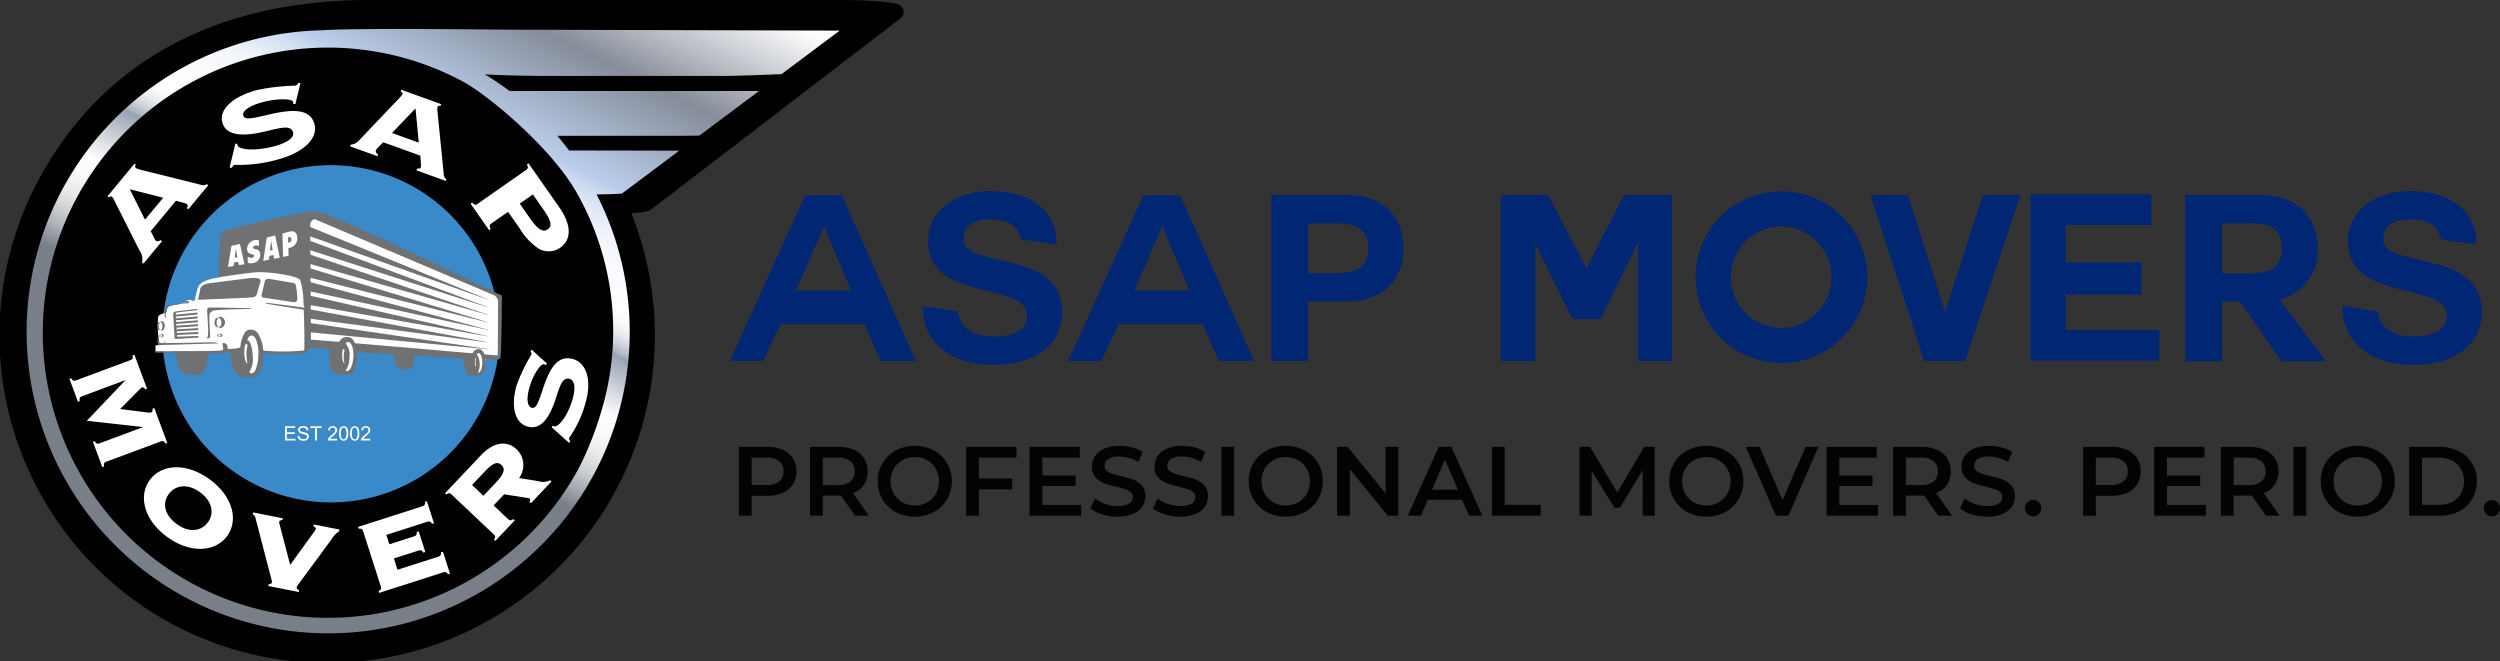 <svg xmlns="http://www.w3.org/2000/svg" width="279.785" height="74" viewBox="0 0 279.785 74">
    <rect x="0" y="0" width="279.785" height="74" fill="#333333" stroke="none"/>
    <defs>
        <linearGradient id="v97m18ek2a" x1="1.799" y1="-.238" x2=".96" y2="1.021" gradientUnits="objectBoundingBox">
            <stop offset="0" stop-color="#fff"/>
            <stop offset=".01" stop-color="#fbfbfc"/>
            <stop offset=".03" stop-color="#f0f1f4"/>
            <stop offset=".04" stop-color="#dde1e6"/>
            <stop offset=".05" stop-color="#c4c9d2"/>
            <stop offset=".06" stop-color="#a3abba"/>
            <stop offset=".07" stop-color="#97a1b1"/>
            <stop offset=".15" stop-color="#bacdea"/>
            <stop offset=".2" stop-color="#fff"/>
            <stop offset=".25" stop-color="#97a1b1"/>
            <stop offset=".31" stop-color="#bacdea"/>
            <stop offset=".35" stop-color="#d6e1f2"/>
            <stop offset=".38" stop-color="#ecf1f9"/>
            <stop offset=".41" stop-color="#fafbfd"/>
            <stop offset=".44" stop-color="#fff"/>
            <stop offset=".56" stop-color="#868d9a"/>
            <stop offset=".67" stop-color="#bacdea"/>
            <stop offset=".68" stop-color="#cbd9ef"/>
            <stop offset=".7" stop-color="#e2eaf6"/>
            <stop offset=".72" stop-color="#f2f5fb"/>
            <stop offset=".75" stop-color="#fbfcfe"/>
            <stop offset=".78" stop-color="#fff"/>
            <stop offset=".79" stop-color="#f9f9fa"/>
            <stop offset=".8" stop-color="#e8eaee"/>
            <stop offset=".81" stop-color="#ccd1d9"/>
            <stop offset=".82" stop-color="#a6afbc"/>
            <stop offset=".82" stop-color="#97a1b1"/>
            <stop offset=".88" stop-color="#fff"/>
            <stop offset=".9" stop-color="#f9f9f9"/>
            <stop offset=".92" stop-color="#e8e9eb"/>
            <stop offset=".94" stop-color="#cccfd2"/>
            <stop offset=".96" stop-color="#a6aab1"/>
            <stop offset=".98" stop-color="#797f89"/>
        </linearGradient>
    </defs>
    <g data-name="Group 12841">
        <g data-name="Artboard 2">
            <g data-name="Group 12197">
                <path data-name="Path 49138" d="M101.127 1.289a.9.9 0 0 0-.429-.722c-.82-.5-5.983-.564-6.034-.564H41.836c-21.985-.145-32.5 10.8-37.451 20.013a36.675 36.675 0 1 0 66.273 3.864c.8-.183 1.567-.009 2.3-.5.08-.053 27.817-21.323 27.817-21.323a.9.9 0 0 0 .352-.714v-.048z"/>
                <path data-name="Path 49139" d="M264.353 462.878a33.749 33.749 0 1 1-30.853-18.361c2.384-.161 8.5-.2 20.854-.072l37.206.106-6.507 4.869c-2.1.093-4.089.162-5.881.2h-21.191c-2.624-.024-4.612-.085-6.125-.175q1.437.874 2.756 1.864h27.92l-6.67 4.991c-.525.009-1.055.017-1.6.02h-14.309q.689.8 1.32 1.643l12.335.022-6.426 4.808c-.922.056-1.865.088-2.829.088zm-2.174-.094c-2.8-5.045-9.926-10.992-12.79-12.531a31.909 31.909 0 1 0 13 43.213 37.283 37.283 0 0 0 2.611-6.725 31.231 31.231 0 0 0-2.824-23.956z" transform="translate(-197.585 -441.125)" style="fill:url(#v97m18ek2a)"/>
            </g>
            <g data-name="Group 12205">
                <path data-name="Path 49140" d="M521.76 750.478a18.873 18.873 0 1 0-22.749 13.959 18.87 18.87 0 0 0 22.749-13.959z" transform="translate(-466.374 -708.727)" style="fill:#3a89c9"/>
                <g data-name="Group 12198">
                    <path data-name="Path 49141" d="M379.776 729.093c.116-.211.114-.352.01-.439a1.028 1.028 0 0 0-.336-.136l-.9-.254-2.819 3.409.419.84a.532.532 0 0 0 .151.219c.15.125.313.094.521-.062l.162.134-2.067 2.5-.164-.135a1.639 1.639 0 0 0-.292-1.348l-2.79-5.553a1.653 1.653 0 0 0-.256-.422c-.129-.105-.22-.089-.359.055l-.163-.134 3.014-3.647.162.134c-.114.164-.114.26.013.364a1.927 1.927 0 0 0 .464.171l6.813 1.7a.64.64 0 0 0 .637-.083l.162.133-2.218 2.682-.162-.133zm-2.655-1.161-3.731-.945 1.7 3.4z" transform="translate(-358.86 -705.803)" style="fill:#fff"/>
                    <path data-name="Path 49142" d="M616.244 558.546c-.111-.405-1.827-.42-3.54.051-1.451.4-2.169 1-2.046 1.45.164.595 1.169.289 3.152-.162 2.868-.645 4.4-.394 4.825 1.145.406 1.481-1.064 3.117-4.018 3.926a15.824 15.824 0 0 1-4.943.622c-.122.032-.185.143-.286.328l-.251-.026.641-2.671.251.023a.216.216 0 0 0-.017.145c.142.524 2.014.7 4.2.1 1.469-.4 2.169-1 2.022-1.536-.232-.843-1.346-.523-3.075-.112-2.855.69-4.464.383-4.841-1s1.043-2.848 3.841-3.613a23.24 23.24 0 0 1 4.281-.5.425.425 0 0 0 .366-.3l.251.026-.561 2.34-.252-.024c-.006-.093.013-.161 0-.205z" transform="translate(-583.437 -547.13)" style="fill:#fff"/>
                    <path data-name="Path 49143" d="M882.35 579.393c.237.037.371-.01.417-.138a.988.988 0 0 0 .015-.363l-.067-.937-4.161-1.5-.649.677a.531.531 0 0 0-.156.217c-.066.183.017.326.235.469l-.069.2-3.054-1.1.072-.2c.572-.033.823-.359 1.17-.731l4.285-4.5a1.769 1.769 0 0 0 .311-.383c.057-.157.009-.238-.173-.318l.071-.2 4.451 1.607-.072.2c-.191-.052-.28-.021-.336.135a1.882 1.882 0 0 0-.005.495l.7 6.989a.641.641 0 0 0 .295.572l-.072.2-3.273-1.181.072-.2zm.194-2.89-.37-3.832-2.629 2.749 3 1.083z" transform="translate(-835.675 -560.537)" style="fill:#fff"/>
                    <path data-name="Path 49144" d="M1125.3 727.8c.279.269.382.285.617.121l5.416-3.787c.233-.164.253-.266.1-.621l.172-.122 3.461 4.947c1.4 2.005 1.339 3.621.094 4.493a2.27 2.27 0 0 1-2.361.146 6.967 6.967 0 0 1-2.2-2.332l-1.278-1.827-1.862 1.3c-.235.164-.244.283-.089.637l-.172.12-2.069-2.956.173-.121zm5.325.1 1.175 1.679c.811 1.16 1.4 1.584 1.946 1.206.592-.414.331-1.074-.52-2.292l-1.131-1.621z" transform="translate(-1072.459 -705.113)" style="fill:#fff"/>
                </g>
                <g data-name="Group 12199">
                    <path data-name="Path 49145" d="m293.017 1126.07-.193.074-.954-2.558.2-.072c.184.286.28.335.544.236l6.072-2.261c.262-.1.3-.2.256-.536l.195-.072 1.418 3.808-.194.071c-.133-.188-.254-.26-.365-.218a1.076 1.076 0 0 0-.266.217l-2.187 2.2 3.156.4a.89.89 0 0 0 .338-.026c.11-.04.156-.176.133-.405l.2-.071 1.45 3.9-.193.074c-.186-.288-.283-.336-.545-.239L296 1132.85c-.264.1-.3.2-.258.537l-.193.072-1.051-2.826.193-.072c.185.288.282.334.546.238l4.881-1.819-6.308-.7 4.347-4.565-4.882 1.818c-.262.1-.3.2-.256.536z" transform="translate(-284.098 -1081.185)" style="fill:#fff"/>
                    <path data-name="Path 49146" d="M447.2 1356.021c1.346-1.777 4.127-1.924 6.714-.01s3.229 4.6 1.882 6.372-4.162 1.913-6.723.018-3.219-4.601-1.873-6.38zm2.976 4.956c1.321.978 2.7.878 3.484-.158s.487-2.392-.834-3.37-2.713-.889-3.507.158-.493 2.372.855 3.369z" transform="translate(-430.413 -1302.34)" style="fill:#fff"/>
                    <path data-name="Path 49147" d="M679.553 1450.577a.944.944 0 0 0 .175-.311c.024-.117-.072-.21-.262-.306l.04-.2 2.878.569-.039.2a2.538 2.538 0 0 0-.858.9l-3.721 5.055a1.046 1.046 0 0 0-.172.3c-.023.116.065.238.272.34l-.04.2-3.408-.676.039-.2c.215-.018.341-.083.364-.2a.885.885 0 0 0-.059-.359l-1.762-6.776a.662.662 0 0 0-.321-.5l.04-.2 3.315.656-.039.2c-.215.019-.338.07-.36.186a1.032 1.032 0 0 0 .059.356l1.167 4.474 2.692-3.709z" transform="translate(-644.389 -1391.066)" style="fill:#fff"/>
                    <path data-name="Path 49148" d="m900.558 1431.03.212-.068.787 2.46-.211.068c-.17-.272-.263-.3-.551-.213l-7.163 2.295-.061-.2c.295-.171.332-.261.247-.529l-1.978-6.169c-.085-.267-.168-.318-.508-.286l-.063-.2 7.178-2.3c.287-.092.341-.188.322-.505l.211-.069.787 2.46-.212.067c-.169-.269-.267-.316-.554-.224l-4.564 1.46.337 1.055 2.736-.876c.286-.093.345-.171.326-.493l.226-.07.739 2.3-.227.072c-.169-.271-.268-.317-.555-.224l-2.735.876.4 1.265 4.549-1.457c.287-.093.34-.185.321-.506z" transform="translate(-851.201 -1369.22)" style="fill:#fff"/>
                    <path data-name="Path 49149" d="M1077.43 1316.2c.176-.293.166-.389-.038-.582l-4.708-4.45c-.2-.192-.3-.2-.583-.005l-.15-.142 3.978-4.21c1.472-1.556 2.954-1.728 4.036-.7a2.447 2.447 0 0 1 .277 3.209l2.171.35a1.624 1.624 0 0 0 1.3-.107l.15.143-2.3 2.432-.151-.142c.088-.155.09-.286 0-.369s-.269-.079-.463-.11l-2.385-.376-1.178 1.245 1.62 1.53c.2.194.311.186.594 0l.149.141-2.169 2.3-.15-.143zm-1.181-4.893 1.406-1.488c.85-.9 1.093-1.5.621-1.946-.515-.487-1.047-.161-1.941.786l-1.363 1.44 1.276 1.208z" transform="translate(-1022.145 -1255.822)" style="fill:#fff"/>
                    <path data-name="Path 49150" d="M1218.361 1112.32c-.4-.114-1.234 1.149-1.661 2.643-.362 1.267-.2 2.089.242 2.215.581.165.807-.727 1.38-2.412.833-2.436 1.784-3.45 3.288-3.021 1.447.412 2.122 2.29 1.386 4.868a12.443 12.443 0 0 1-1.852 3.961c-.03.107.034.205.14.367l-.142.175-1.952-1.762.142-.175a.23.23 0 0 0 .115.084c.51.145 1.557-1.157 2.1-3.064.367-1.282.2-2.089-.327-2.24-.823-.233-1.088.746-1.572 2.225-.791 2.446-1.824 3.489-3.174 3.1-1.332-.379-1.9-2.145-1.206-4.584a18.278 18.278 0 0 1 1.636-3.412.361.361 0 0 0-.082-.419l.142-.174 1.709 1.545-.143.174c-.078-.035-.13-.083-.169-.094z" transform="translate(-1157.46 -1071.553)" style="fill:#fff"/>
                </g>
                <path data-name="Line 89" transform="translate(18.54 35.252)" style="fill:#fff" d="m0 0 .076 2.904"/>
                <g data-name="Group 12200">
                    <path data-name="Path 49151" d="M841.255 1111.22c-.253 0-.492.364-.635.891a4.511 4.511 0 0 0-.045.54 3.188 3.188 0 0 0 .051.787c-.011.025-.026.042-.04.038-.045 0-.08-.179-.094-.435-.019.831.215 1.479.554 1.481.362 0 .7-.738.761-1.65s-.187-1.651-.551-1.651z" transform="translate(-803.157 -1072.045)" style="fill:none"/>
                    <path data-name="Path 49152" d="M1121.793 1142.33c-.232 0-.441.5-.464 1.107s.144 1.108.376 1.108.44-.5.464-1.107-.143-1.106-.376-1.108z" transform="translate(-1068.862 -1101.479)" style="fill:none"/>
                </g>
                <g data-name="Group 12203">
                    <path data-name="Path 49153" d="M488.418 829.778c-.887-.086-7.785 1.214-9.627 2.181-.954.5-.561 4.713-.739 4.77-.447.146-.991.178-1.551.384-.8.3-.953.517-1.094.923s-.29 1.182-.328 1.324c-.034.127.055.027-.2.056-.032 0-.095.058-.116.018-.082-.156-.275-.122-.619-.042-.058.012-.063.162-.081.277-.427.1-1.081.214-1.649.309s-.411.731-.5.763c-.247.1-.911.193-.936.523a11.294 11.294 0 0 0 .179 3.13h-.117a1.364 1.364 0 0 0-.357.029l.006.662a1.446 1.446 0 0 0 .357.017l7.362-.043a1.242 1.242 0 0 0 .358-.036v-.188l1.125-.007a7.9 7.9 0 0 0 .739 2.571c.438.452.62.659.849.539s.547-.069.748-.712a7.656 7.656 0 0 0 .168-2.1c-.006-.536.3-.1.571-.016s3.321.143 3.321.143l.01.016s1.152-.038 1.147-.429c-.008-1.044.481-.414.481-.414l3.044.3s-.312 2.5.835 2.724a.858.858 0 0 0 1.067-.691 6.44 6.44 0 0 0 .186-1.957l12.975.991s-.037 1.316.4 1.628c.4.281.708.149.864-.107a10.025 10.025 0 0 0 .414-1.523l1.493.094-.032-7c-.516-.221-20.116-9.044-20.753-9.107z" transform="translate(-453.282 -805.764)" style="fill:#fff"/>
                    <g data-name="Group 12201">
                        <path data-name="Path 49154" d="M897.774 1107.153c-.011.053-.021.11-.027.167l-13.013-.988c-.01-.06-.023-.116-.035-.172z" transform="translate(-844.984 -1067.258)" style="fill:#6f7173"/>
                        <path data-name="Path 49155" d="M895.682 1107.445a1.526 1.526 0 0 0-.029.164l-13.1-.993a1.258 1.258 0 0 0 .033-.166l13.1 1z" transform="translate(-842.95 -1067.532)" style="fill:#6f7173"/>
                        <path data-name="Path 49156" d="m564.6 963.586-5.667.244a61.81 61.81 0 0 1 .251-1.23c.044-.264.435-.536.877-.608l4.522-.574c.539-.073 1.4-.091 1.34.328l-.352 1.248c-.147.641-.43.518-.97.593z" transform="translate(-536.766 -930.276)" style="fill:#6f7173"/>
                        <path data-name="Path 49157" d="M690.692 965.081a.247.247 0 0 0 .194.229l3.34.505c.174.013.459.034.477-.345a8.449 8.449 0 0 0-.171-1.56.321.321 0 0 0-.307-.243l-2.606-.44c-.242-.086-.543.1-.543.207l-.387 1.646z" transform="translate(-661.428 -932.006)" style="fill:#6f7173"/>
                        <path data-name="Path 49158" d="M593.365 1044.171a.225.225 0 0 1 .134.046.576.576 0 0 0-.221.508.606.606 0 0 0 .2.485.252.252 0 0 1-.1.026c-.181 0-.332-.234-.333-.531s.143-.532.326-.535z" transform="translate(-569.039 -1008.608)" style="fill:#6f7173"/>
                        <path data-name="Path 49159" d="M665.471 1104.324c-.022 0-.043-.031-.061-.076a2.577 2.577 0 0 0 .084-.851 2.91 2.91 0 0 0-.1-.814c.013-.027.03-.043.046-.043.082 0 .156.4.167.891s-.048.893-.131.9z" transform="translate(-637.491 -1063.832)" style="fill:#6f7173"/>
                        <path data-name="Path 49160" d="M1137.235 1126.189c-.015 0-.029-.021-.042-.056a1.75 1.75 0 0 0 .057-.587 2.141 2.141 0 0 0-.07-.567c.009-.02.019-.032.03-.031.056 0 .105.275.113.619s-.032.62-.088.622z" transform="translate(-1083.859 -1085.034)" style="fill:#6f7173"/>
                        <path data-name="Path 49161" d="M600.7 1041.73a.479.479 0 0 0-.225.059.652.652 0 0 1 .381.614.662.662 0 0 1-.318.592.465.465 0 0 0 .17.033.658.658 0 0 0-.009-1.3z" transform="translate(-576.079 -1006.299)" style="fill:#6f7173"/>
                        <path data-name="Path 49162" d="M598.886 1078.05a.157.157 0 0 1 .068.013.166.166 0 0 0-.114.154.155.155 0 0 0 .1.143.172.172 0 0 1-.052.008.157.157 0 0 1-.164-.155.168.168 0 0 1 .167-.163z" transform="translate(-574.413 -1040.662)" style="fill:#6f7173"/>
                        <path data-name="Path 49163" d="M602.623 1077.28a.411.411 0 0 0-.113.02.209.209 0 0 1 .19.183.211.211 0 0 1-.164.177.251.251 0 0 0 .086.007c.153 0 .277-.091.278-.2s-.122-.192-.276-.19z" transform="translate(-577.999 -1039.934)" style="fill:#6f7173"/>
                        <path data-name="Path 49164" d="M478.83 1078.65a.111.111 0 0 1 .053.014.163.163 0 0 0-.089.153.161.161 0 0 0 .077.144.1.1 0 0 1-.039.009.145.145 0 0 1-.131-.158.148.148 0 0 1 .129-.162z" transform="translate(-460.86 -1041.23)" style="fill:#6f7173"/>
                        <path data-name="Path 49165" d="M481.75 1077.89a.252.252 0 0 0-.09.019.2.2 0 0 1 .15.183.2.2 0 0 1-.127.179.183.183 0 0 0 .067.008.21.21 0 0 0 .217-.2.206.206 0 0 0-.217-.192z" transform="translate(-463.661 -1040.511)" style="fill:#6f7173"/>
                        <path data-name="Path 49166" d="M474.589 1053.22a.142.142 0 0 1 .092.04.522.522 0 0 0-.15.42.563.563 0 0 0 .136.4.142.142 0 0 1-.071.024c-.123 0-.225-.2-.227-.44s.1-.445.219-.446z" transform="translate(-456.763 -1017.17)" style="fill:#6f7173"/>
                        <path data-name="Path 49167" d="M480.584 1051.167a.239.239 0 0 0-.144.044.561.561 0 0 1 .248.5.574.574 0 0 1-.2.48.23.23 0 0 0 .111.027c.2 0 .351-.236.348-.529s-.168-.523-.363-.522z" transform="translate(-462.507 -1015.228)" style="fill:#6f7173"/>
                        <path data-name="Path 49168" d="M530.47 1009.293c0 .052.066.089.148.083l.246-.026c.079-.008.144-.06.142-.115v-.08c0-.053-.066-.094-.145-.086l-.247.029c-.078.007-.143.059-.143.113z" transform="translate(-509.841 -975.398)" style="fill:#86888a"/>
                        <path data-name="Path 49169" d="M489.489 1015.867c.045-.425.027-1.126.176-1.266.338-.321.9-.239 1.475-.474a9.578 9.578 0 0 0-1.165.167c-.328.066-.524.117-.574.4a4.882 4.882 0 0 0-.017.716.7.7 0 0 0 .106.456z" transform="translate(-470.962 -980.182)" style="fill:#6f7173"/>
                    </g>
                    <path data-name="Path 49170" d="M580.64 1023.072a.193.193 0 0 0-.134-.074c-1.005.016-4.59-.109-4.686-.033s-.1.3-.1.4c.049.595.071 1.214.106 1.8a4.234 4.234 0 0 1-.038 1.011c-.024.141-.064.157-.191.223a1.205 1.205 0 0 0 .308-.018c.165-.024.143-.355.14-.522-.012-.421-.057-.844-.06-1.265a4.427 4.427 0 0 1 .02-.907.582.582 0 0 1 .425-.405c.423-.133 4.24-.17 4.21-.21z" transform="translate(-552.54 -988.522)" style="fill:#6f7173"/>
                    <path data-name="Path 49171" d="m510.123 1029.339-2.4.093c0-.051-.008-.121-.015-.2l2.406-.113-.011-.215-2.409.118c0-.063-.009-.128-.015-.2l2.414-.138-.009-.217-2.419.143c0-.064-.008-.128-.012-.2l2.42-.164-.011-.216-2.423.168c0-.066-.008-.131-.012-.2l2.427-.187-.011-.217-2.428.193c0-.066-.008-.133-.011-.2l2.428-.211-.01-.217-2.43.217c0-.07-.006-.136-.009-.2l2.43-.238-.011-.215-2.427.241a.815.815 0 0 1 .008-.2c.051-.066 2.32-.295 2.32-.295l.086-.053a.1.1 0 0 0-.123-.086s-1.979.224-2.114.245-.5.079-.461.306l.147 2.661a.148.148 0 0 0 .154.14l2.424-.145a.122.122 0 0 0 .113-.116v-.1z" transform="translate(-487.906 -991.747)" style="fill:#6f7173"/>
                    <path data-name="Path 49172" d="M480.216 1084.039a1.2 1.2 0 0 0-.3-.057c-.252-.031-3.981.081-5.5.072-.005-.005-.014-.009-.017-.013a1.656 1.656 0 0 1-.065-.366l-.034.377a2.412 2.412 0 0 1-.526-.031 2.011 2.011 0 0 1-.322-.681 8.752 8.752 0 0 0 .146.952c.271-.005 6.683-.193 6.683-.193.063 0 .034-.028-.064-.06z" transform="translate(-455.894 -1045.667)" style="fill:#6f7173"/>
                    <g data-name="Group 12202">
                        <path data-name="Path 49173" d="m635.259 901.14-.119.984.3-.057-.172-.927z" transform="translate(-608.871 -873.284)" style="fill:#6f7173"/>
                        <path data-name="Path 49174" d="m708.466 884.492-.116 1.083.3-.065-.174-1.019z" transform="translate(-678.136 -857.532)" style="fill:#6f7173"/>
                        <path data-name="Path 49175" d="m745.936 876.7-.066.016.017.6.074-.017a.342.342 0 0 0 .285-.367c-.007-.241-.149-.272-.31-.232z" transform="translate(-713.635 -850.146)" style="fill:#6f7173"/>
                        <path data-name="Path 49176" d="M508.01 831.695s-19.355-9.453-20.8-9.365c-1.14.067-9.18 1.907-9.667 2.128-.445.2-.859.489-.858.715l-.135 4.583c.333-.064 3.864-.607 4.606-.577 1.453.011 4.066.393 4.517.863a9.425 9.425 0 0 1 .369 2.791c.121.1.079.232.046.342a.171.171 0 0 0-.077-.042l-4.155-.538c-.044 0-.053.035-.022.087s4.23.7 4.23.7c.066 1.418.1 3.65.065 4.553a23.342 23.342 0 0 1-4.6.019 4.137 4.137 0 0 0-.568-1.9.969.969 0 0 0-1.387-.259 3.367 3.367 0 0 0-.588 1.732c-.031.231-1.439.252-1.439.252a1.815 1.815 0 0 0 0-.185.448.448 0 0 0-.331-.461c-.106-.024-.242-.054-.238.08 0 .177.219.684-.1.728-.1.012-1.795.114-3.8.086-1.638-.02-3.038.066-3.491.054-.1 0-.165-.331-.165-.317 0 .068-.031.4.067.412l2.391.032a2.571 2.571 0 0 0-.04.694c.076.969.627 1.745 1.23 1.736a6.212 6.212 0 0 0 .96.021.618.618 0 0 0 .129.018c1.143-.074 1.236-2.263 1.2-2.426 1.288.01 1.983 0 2.014-.021s.108.021.151-.181h.318a6.82 6.82 0 0 0 .054.742c.068 1.143.744 2.132 1.306 2.129a3.279 3.279 0 0 0 1.14.027.1.1 0 0 0 .025 0c.754-.077 1.2-1.373 1.188-2.706 0-.024 0-.107-.012-.216l.057.181c1.147.171 1.149.144 4.649.068.234.027.327-.293.3-.609a23.8 23.8 0 0 1 2.513.134 2.629 2.629 0 0 0-.155.958c.059.931.254 1.82 1.156 1.848a4.3 4.3 0 0 0 1.209.052c.387-.069.8-1.054.784-2.2 0-.117-.009-.229-.017-.34l4.226.263c-.01.046-.024.09-.031.138-.134.831.193 1.5.727 1.5a6.132 6.132 0 0 0 .8.036.2.2 0 0 0 .056.014c.345 0 .621-.624.615-1.388 0-.059-.011-.113-.015-.172l5.551.347a2.522 2.522 0 0 0-.013.561c.05.657.426 1.344.856 1.34.118 0 .814-.014.957-.014.359 0 .679-.649.685-1.442a3.553 3.553 0 0 0-.023-.416l1.287.1a.213.213 0 0 0 .158-.076.3.3 0 0 0 .238-.3c.093-1.481.136-6.709.136-6.709a.216.216 0 0 0-.227-.2zm-29.209-3.3-.068-.382-.453.079-.047.4-.639.1.385-2.361.947-.213.512 2.267-.64.108zm1.557-.229a.953.953 0 0 1-.546-.036l-.018-.682a.7.7 0 0 0 .48.119c.16-.03.249-.108.246-.22-.008-.3-.778-.017-.8-.811a1.06 1.06 0 0 1 1.32-.927l.018.665a.572.572 0 0 0-.4-.079c-.138.031-.259.117-.257.237.008.307.777-.037.8.776a.935.935 0 0 1-.839.958zm2.391-.49-.071-.419-.451.093-.046.439-.638.119.379-2.6.947-.238.519 2.486-.638.124zm1.771-1.229-.174.04.024.863-.614.126-.071-2.625.8-.21c.511-.138.838.111.855.7a1.057 1.057 0 0 1-.818 1.11zm-4.75 12.923c-.012.046-.248-.081-.318-.716-.094-.649.01-1.445.171-1.468.045 0 .14.131.18.189a2.714 2.714 0 0 0-.134 1.095 4.961 4.961 0 0 0 .1.9zm1.21-.959a4.187 4.187 0 0 1-.367 1.82c-.1.159-.37.425-.577.176a1.21 1.21 0 0 1-.053-.072 2.628 2.628 0 0 0 .377-1.749c-.027-.989-.3-1.784-.6-1.776-.009 0-.018.009-.027.01a2.619 2.619 0 0 1 .108-.254.447.447 0 0 1 .509-.288c.084.019.221.17.281.244a3.491 3.491 0 0 1 .352 1.889zm8.843-.861a.022.022 0 0 0 0-.007.053.053 0 0 1-.001.008zm.8 1.8c-.009.036-.179-.057-.229-.514-.066-.468.006-1.042.123-1.06.032 0 .1.1.13.138a1.91 1.91 0 0 0-.1.787 3.665 3.665 0 0 0 .074.649zm1-.75c-.032.9-.348 1.631-.7 1.64a.282.282 0 0 1-.155-.049 2.608 2.608 0 0 0 .419-1.469 1.935 1.935 0 0 0-.432-1.558.4.4 0 0 1 .284-.172c.361-.004.622.717.589 1.613zm13.759 1.063c-.014.024-.03.039-.047.039-.065 0-.119-.206-.119-.462s.052-.462.117-.462a.056.056 0 0 1 .036.023 1.022 1.022 0 0 0-.069.422.908.908 0 0 0 .087.445zm.668-.347c-.007.6-.2 1.091-.426 1.1a.253.253 0 0 1-.057-.011 1.725 1.725 0 0 0 .191-.952c-.013-.517-.162-.941-.342-1.019.068-.119.149-.189.233-.191.228-.007.407.475.4 1.075zm1.713-.815c-.21-.017-.729-.061-1.467-.125-.2-.521-.545-.585-.646-.592a.751.751 0 0 0-.687.476c-3.4-.293-9.064-.783-13.166-1.128-.029-.062-.058-.121-.08-.18a.9.9 0 0 0-1.445-.274 1.417 1.417 0 0 0-.254.3c-1.74-.143-2.942-.238-3.142-.247l-.007-.814 19.9 1.9a.156.156 0 0 0 0-.022l-19.91-2.91v-.487l19.893 2.662v-.02l-19.9-3.682v-.487l19.887 3.508a.145.145 0 0 0 0-.016l-19.894-4.541v-.484l19.878 4.317v-.022l-19.891-5.333v-.49l19.867 5.007v-.025l-19.875-6.031v-.491l19.855 5.694v-.025l-19.863-6.718-.005-.494 19.845 6.383v-.026l-19.856-7.411v-.5l19.832 7.069v-.029l-19.84-8.093v-.236a.67.67 0 0 1 .494-.642l19.949 8.46a.877.877 0 0 1 .587.842l-.043 5.955z" transform="translate(-452.076 -798.72)" style="fill:#6f7173"/>
                    </g>
                </g>
                <g data-name="Group 12204">
                    <path data-name="Path 49177" d="M739.52 1271.083v-1.593h1.148v.188h-.935v.487h.877v.188h-.877v.542h.974v.188h-1.187z" transform="translate(-707.627 -1221.787)" style="fill:#fff"/>
                    <path data-name="Path 49178" d="m765.6 1270.1.2-.017a.47.47 0 0 0 .065.2.355.355 0 0 0 .16.124.6.6 0 0 0 .244.048.588.588 0 0 0 .212-.036.3.3 0 0 0 .137-.1.233.233 0 0 0 .044-.137.2.2 0 0 0-.044-.13.33.33 0 0 0-.144-.094 2.811 2.811 0 0 0-.282-.078 1.455 1.455 0 0 1-.306-.1.433.433 0 0 1-.17-.149.373.373 0 0 1-.055-.2.406.406 0 0 1 .068-.226.421.421 0 0 1 .2-.16.767.767 0 0 1 .292-.054.8.8 0 0 1 .311.057.445.445 0 0 1 .207.169.475.475 0 0 1 .078.252l-.2.013a.322.322 0 0 0-.11-.226.423.423 0 0 0-.276-.077.457.457 0 0 0-.277.07.211.211 0 0 0-.087.169.178.178 0 0 0 .062.141.813.813 0 0 0 .316.114 2.254 2.254 0 0 1 .352.1.487.487 0 0 1 .205.162.393.393 0 0 1 .067.227.425.425 0 0 1-.073.239.475.475 0 0 1-.209.175.734.734 0 0 1-.305.062.9.9 0 0 1-.361-.064.511.511 0 0 1-.228-.189.543.543 0 0 1-.087-.287z" transform="translate(-732.302 -1221.314)" style="fill:#fff"/>
                    <path data-name="Path 49179" d="M792.735 1271.083v-1.4h-.525v-.188h1.263v.188h-.525v1.4h-.212z" transform="translate(-757.478 -1221.787)" style="fill:#fff"/>
                    <path data-name="Path 49180" d="M829.407 1270.772v.188h-1.051a.353.353 0 0 1 .023-.136.711.711 0 0 1 .128-.212 1.912 1.912 0 0 1 .255-.241 2.144 2.144 0 0 0 .348-.339.412.412 0 0 0 .091-.237.264.264 0 0 0-.082-.2.294.294 0 0 0-.214-.079.3.3 0 0 0-.224.084.33.33 0 0 0-.085.235l-.2-.02a.491.491 0 0 1 .155-.342.528.528 0 0 1 .36-.117.5.5 0 0 1 .361.127.419.419 0 0 1 .133.316.493.493 0 0 1-.038.187.751.751 0 0 1-.13.194 2.978 2.978 0 0 1-.3.281c-.117.1-.192.165-.225.2a.591.591 0 0 0-.081.106h.776z" transform="translate(-791.676 -1221.664)" style="fill:#fff"/>
                    <path data-name="Path 49181" d="M851.84 1270.174a1.45 1.45 0 0 1 .058-.456.555.555 0 0 1 .171-.266.444.444 0 0 1 .287-.093.472.472 0 0 1 .224.052.42.42 0 0 1 .159.148.846.846 0 0 1 .1.238 1.589 1.589 0 0 1 .036.377 1.47 1.47 0 0 1-.058.454.563.563 0 0 1-.171.266.483.483 0 0 1-.648-.071 1.064 1.064 0 0 1-.156-.65zm.2 0a1.019 1.019 0 0 0 .091.525.259.259 0 0 0 .448 0 1.571 1.571 0 0 0 0-1.05.268.268 0 0 0-.227-.128.246.246 0 0 0-.213.113 1.035 1.035 0 0 0-.097.54z" transform="translate(-813.895 -1221.664)" style="fill:#fff"/>
                    <path data-name="Path 49182" d="M874.771 1270.174a1.483 1.483 0 0 1 .058-.456.576.576 0 0 1 .171-.266.446.446 0 0 1 .287-.093.47.47 0 0 1 .225.052.419.419 0 0 1 .158.148.8.8 0 0 1 .1.238 1.59 1.59 0 0 1 .036.377 1.491 1.491 0 0 1-.057.454.564.564 0 0 1-.171.266.483.483 0 0 1-.648-.071 1.059 1.059 0 0 1-.157-.65zm.2 0a1.026 1.026 0 0 0 .09.525.259.259 0 0 0 .448 0 1.57 1.57 0 0 0 0-1.05.268.268 0 0 0-.227-.128.248.248 0 0 0-.214.113 1.031 1.031 0 0 0-.1.539z" transform="translate(-835.589 -1221.664)" style="fill:#fff"/>
                    <path data-name="Path 49183" d="M898.239 1270.772v.188h-1.051a.351.351 0 0 1 .023-.136.7.7 0 0 1 .129-.212 1.967 1.967 0 0 1 .254-.241 2.139 2.139 0 0 0 .349-.339.411.411 0 0 0 .09-.237.263.263 0 0 0-.082-.2.3.3 0 0 0-.215-.079.3.3 0 0 0-.224.084.327.327 0 0 0-.085.235l-.2-.02a.488.488 0 0 1 .154-.342.528.528 0 0 1 .36-.117.5.5 0 0 1 .361.127.419.419 0 0 1 .134.316.483.483 0 0 1-.039.187.763.763 0 0 1-.129.194 3.16 3.16 0 0 1-.3.281 2.809 2.809 0 0 0-.225.2.6.6 0 0 0-.081.106h.776z" transform="translate(-856.799 -1221.664)" style="fill:#fff"/>
                </g>
            </g>
        </g>
        <g data-name="Group 12206">
            <path data-name="Path 49593" d="m3.744 0 1.95-4.108h9.386L16.9 0h3.952l-8.294-18.538H8.45L.026 0zm6.838-15.054L13.6-7.878H7.436l3.12-7.176zm11.024 8.892c0 4.576 3.744 6.6 7.9 6.6 5.07 0 7.722-2.548 7.722-5.954 0-4.212-4.134-5.07-5.512-5.408-4.654-1.118-5.538-1.43-5.538-2.808 0-1.56 1.508-2.106 2.808-2.106 1.274 0 3.172.078 3.666 2.236l3.952.572c0-4.29-3.562-5.98-7.436-5.98-3.354 0-6.942 1.794-6.942 5.616C22.23-6.448 33.28-9 33.28-5.044c0 1.9-2.184 2.314-3.614 2.314-1.508 0-3.692-.338-4.108-2.782zM41.6 0l1.95-4.108h9.386L54.756 0h3.952l-8.294-18.538h-4.108L37.882 0zm6.838-15.054 3.016 7.176h-6.162l3.12-7.176zM60.632 0h4.082v-6.656H69c4.654 0 6.422-2.938 6.422-5.954S73.658-18.564 69-18.564h-8.368zm4.082-15.392h3.172c1.872 0 3.588.416 3.588 2.782s-1.716 2.782-3.588 2.782h-3.172zM86.294 0h3.874v-13h.052l4.108 8.32h3.146l4.134-8.45h.052V0h3.822v-18.564H100.1l-4.212 8.19-4.29-8.19h-5.3zm41.028-9.36a9.631 9.631 0 0 0-9.62-9.62 9.593 9.593 0 0 0-9.594 9.62A9.587 9.587 0 0 0 117.7.234a9.626 9.626 0 0 0 9.622-9.594zm-9.62-5.694a5.693 5.693 0 0 1 5.616 5.694 5.671 5.671 0 0 1-5.618 5.668 5.715 5.715 0 0 1-5.668-5.668 5.738 5.738 0 0 1 5.668-5.694zm26.754-3.51h-4.212l-4.186 13.052h-.052l-4.134-13.052h-4.212L133.692 0h4.6zM158-7.41v-3.614h-8.476v-4.186h9.594v-3.432h-13.544V-.026H160v-3.432h-10.474V-7.41zm15.314.546a5.56 5.56 0 0 0 4.42-5.746c0-3.016-1.794-5.954-6.474-5.954h-8.37V.026H167v-6.682h2l4.68 6.682h4.992l-5.2-6.89zm-3.146-8.528c1.95 0 3.562.364 3.562 2.782 0 2.366-1.612 2.808-3.562 2.808H167v-5.59zm10.322 9.23c0 4.576 3.744 6.6 7.9 6.6 5.07 0 7.722-2.548 7.722-5.954 0-4.212-4.134-5.07-5.512-5.408-4.654-1.118-5.538-1.43-5.538-2.808 0-1.56 1.508-2.106 2.808-2.106 1.274 0 3.172.078 3.666 2.236l3.952.572c0-4.29-3.562-5.98-7.436-5.98-3.354 0-6.942 1.794-6.942 5.616 0 6.942 11.05 4.394 11.05 8.346 0 1.9-2.184 2.314-3.614 2.314-1.508 0-3.692-.338-4.108-2.782z" transform="translate(81.653 40.395)" style="fill:#012673"/>
            <path data-name="Path 49594" d="M4.2-7.7a4.263 4.263 0 0 1 1.743.33 2.535 2.535 0 0 1 1.139.946 2.647 2.647 0 0 1 .4 1.463 2.654 2.654 0 0 1-.4 1.457 2.523 2.523 0 0 1-1.139.952 4.263 4.263 0 0 1-1.743.33H2.464V0h-1.43v-7.7zm-.064 4.268a2.2 2.2 0 0 0 1.419-.4 1.38 1.38 0 0 0 .484-1.133 1.38 1.38 0 0 0-.484-1.133 2.2 2.2 0 0 0-1.419-.4H2.464v3.058zM14.036 0l-1.573-2.255a2.932 2.932 0 0 1-.3.011h-1.735V0H9v-7.7h3.168a4.263 4.263 0 0 1 1.743.33 2.535 2.535 0 0 1 1.139.946 2.647 2.647 0 0 1 .4 1.463 2.609 2.609 0 0 1-.424 1.5 2.52 2.52 0 0 1-1.215.935L15.576 0zM14-4.961a1.38 1.38 0 0 0-.484-1.133 2.2 2.2 0 0 0-1.419-.4h-1.669v3.069H12.1a2.175 2.175 0 0 0 1.419-.4A1.4 1.4 0 0 0 14-4.961zM20.724.11A4.391 4.391 0 0 1 18.6-.4a3.788 3.788 0 0 1-1.485-1.419 3.9 3.9 0 0 1-.539-2.029 3.9 3.9 0 0 1 .539-2.03A3.788 3.788 0 0 1 18.6-7.3a4.391 4.391 0 0 1 2.123-.511 4.391 4.391 0 0 1 2.123.511 3.8 3.8 0 0 1 1.485 1.413 3.89 3.89 0 0 1 .539 2.035 3.89 3.89 0 0 1-.539 2.035A3.8 3.8 0 0 1 22.847-.4a4.391 4.391 0 0 1-2.123.51zm0-1.254a2.778 2.778 0 0 0 1.386-.346 2.506 2.506 0 0 0 .968-.968 2.774 2.774 0 0 0 .352-1.392 2.774 2.774 0 0 0-.352-1.391 2.506 2.506 0 0 0-.968-.968 2.778 2.778 0 0 0-1.386-.347 2.778 2.778 0 0 0-1.386.347 2.506 2.506 0 0 0-.968.968 2.774 2.774 0 0 0-.352 1.391 2.774 2.774 0 0 0 .352 1.391 2.506 2.506 0 0 0 .968.968 2.778 2.778 0 0 0 1.386.347zM27.907-6.5v2.343h3.718v1.21h-3.718V0h-1.43v-7.7H32.1v1.2zm11.44 5.3V0h-5.775v-7.7h5.621v1.2H35v2h3.72v1.177H35V-1.2zm4.07 1.31A5.874 5.874 0 0 1 41.7-.143a3.593 3.593 0 0 1-1.315-.671l.5-1.111a3.9 3.9 0 0 0 1.16.61 4.22 4.22 0 0 0 1.381.237 2.386 2.386 0 0 0 1.274-.275.833.833 0 0 0 .424-.726.7.7 0 0 0-.236-.544 1.66 1.66 0 0 0-.6-.336q-.363-.121-.99-.275a11.54 11.54 0 0 1-1.424-.418 2.344 2.344 0 0 1-.935-.655 1.763 1.763 0 0 1-.39-1.2 2.055 2.055 0 0 1 .347-1.161 2.345 2.345 0 0 1 1.045-.83 4.234 4.234 0 0 1 1.71-.308 5.525 5.525 0 0 1 1.386.176 3.831 3.831 0 0 1 1.177.506l-.454 1.107a4.449 4.449 0 0 0-1.06-.451 3.95 3.95 0 0 0-1.067-.154 2.229 2.229 0 0 0-1.259.286.882.882 0 0 0-.412.759.686.686 0 0 0 .236.539 1.709 1.709 0 0 0 .6.33q.363.121.99.275a10.418 10.418 0 0 1 1.408.412 2.411 2.411 0 0 1 .941.655 1.725 1.725 0 0 1 .39 1.188 2.029 2.029 0 0 1-.347 1.155 2.357 2.357 0 0 1-1.05.825 4.274 4.274 0 0 1-1.713.308zm7.007 0A5.874 5.874 0 0 1 48.7-.143a3.593 3.593 0 0 1-1.315-.671l.5-1.111a3.9 3.9 0 0 0 1.16.61 4.22 4.22 0 0 0 1.381.237 2.386 2.386 0 0 0 1.281-.275.833.833 0 0 0 .424-.726.7.7 0 0 0-.236-.544 1.66 1.66 0 0 0-.6-.336q-.363-.121-.99-.275a11.54 11.54 0 0 1-1.424-.418 2.344 2.344 0 0 1-.935-.655 1.763 1.763 0 0 1-.39-1.2 2.055 2.055 0 0 1 .344-1.165 2.345 2.345 0 0 1 1.045-.83 4.234 4.234 0 0 1 1.71-.308 5.525 5.525 0 0 1 1.386.176 3.831 3.831 0 0 1 1.177.506l-.451 1.111a4.449 4.449 0 0 0-1.056-.451 3.95 3.95 0 0 0-1.067-.154 2.229 2.229 0 0 0-1.259.286.882.882 0 0 0-.412.759.686.686 0 0 0 .236.539 1.709 1.709 0 0 0 .6.33q.363.121.99.275a10.418 10.418 0 0 1 1.408.412 2.411 2.411 0 0 1 .941.655 1.725 1.725 0 0 1 .39 1.188 2.029 2.029 0 0 1-.347 1.155A2.357 2.357 0 0 1 52.14-.2a4.274 4.274 0 0 1-1.716.31zm4.62-7.81h1.43V0h-1.43zM62.238.11a4.391 4.391 0 0 1-2.123-.51 3.788 3.788 0 0 1-1.485-1.421 3.9 3.9 0 0 1-.539-2.029 3.9 3.9 0 0 1 .539-2.03 3.788 3.788 0 0 1 1.485-1.42 4.391 4.391 0 0 1 2.123-.511 4.391 4.391 0 0 1 2.123.511 3.8 3.8 0 0 1 1.485 1.413 3.89 3.89 0 0 1 .539 2.035 3.89 3.89 0 0 1-.539 2.035A3.8 3.8 0 0 1 64.361-.4a4.391 4.391 0 0 1-2.123.51zm0-1.254a2.778 2.778 0 0 0 1.386-.346 2.506 2.506 0 0 0 .968-.968 2.774 2.774 0 0 0 .352-1.391 2.774 2.774 0 0 0-.352-1.391 2.506 2.506 0 0 0-.968-.968 2.778 2.778 0 0 0-1.386-.347 2.778 2.778 0 0 0-1.386.347 2.506 2.506 0 0 0-.968.968 2.774 2.774 0 0 0-.352 1.391 2.774 2.774 0 0 0 .352 1.391 2.506 2.506 0 0 0 .968.968 2.778 2.778 0 0 0 1.386.346zM74.833-7.7V0h-1.177L69.41-5.214V0h-1.419v-7.7h1.177l4.246 5.214V-7.7zm7.15 5.918h-3.85L77.374 0H75.9l3.465-7.7h1.408L84.249 0h-1.5zM81.51-2.9l-1.452-3.37-1.441 3.37zm3.806-4.8h1.43v6.49h4.026V0h-5.456zM102.19 0l-.011-5.1-2.53 4.22h-.638l-2.53-4.158V0h-1.364v-7.7h1.177l3.058 5.1 3-5.1h1.177l.011 7.7zm7.117.11a4.391 4.391 0 0 1-2.123-.51 3.788 3.788 0 0 1-1.484-1.421 3.9 3.9 0 0 1-.539-2.029 3.9 3.9 0 0 1 .539-2.03 3.788 3.788 0 0 1 1.484-1.42 4.391 4.391 0 0 1 2.123-.511 4.391 4.391 0 0 1 2.123.511 3.8 3.8 0 0 1 1.485 1.413 3.89 3.89 0 0 1 .539 2.035 3.89 3.89 0 0 1-.539 2.035A3.8 3.8 0 0 1 111.43-.4a4.391 4.391 0 0 1-2.123.51zm0-1.254a2.778 2.778 0 0 0 1.386-.346 2.506 2.506 0 0 0 .968-.968 2.774 2.774 0 0 0 .352-1.391 2.774 2.774 0 0 0-.352-1.391 2.506 2.506 0 0 0-.968-.968 2.778 2.778 0 0 0-1.386-.347 2.778 2.778 0 0 0-1.386.347 2.506 2.506 0 0 0-.968.968 2.774 2.774 0 0 0-.353 1.39 2.774 2.774 0 0 0 .352 1.391 2.506 2.506 0 0 0 .968.968 2.778 2.778 0 0 0 1.387.347zM121.858-7.7 118.5 0h-1.408l-3.366-7.7h1.551l2.563 5.94 2.585-5.94zm6.677 6.5V0h-5.775v-7.7h5.621v1.2h-4.191v2h3.718v1.177h-3.718V-1.2zm6.721 1.2-1.573-2.255a2.932 2.932 0 0 1-.3.011h-1.738V0h-1.43v-7.7h3.168a4.263 4.263 0 0 1 1.743.33 2.535 2.535 0 0 1 1.139.946 2.647 2.647 0 0 1 .4 1.463 2.609 2.609 0 0 1-.423 1.5 2.52 2.52 0 0 1-1.215.935L136.8 0zm-.033-4.961a1.38 1.38 0 0 0-.484-1.133 2.2 2.2 0 0 0-1.419-.4h-1.672v3.069h1.672a2.175 2.175 0 0 0 1.419-.4 1.4 1.4 0 0 0 .484-1.136zM140.734.11a5.874 5.874 0 0 1-1.722-.253 3.593 3.593 0 0 1-1.312-.671l.5-1.111a3.9 3.9 0 0 0 1.16.61 4.22 4.22 0 0 0 1.381.237 2.386 2.386 0 0 0 1.281-.275.833.833 0 0 0 .424-.726.7.7 0 0 0-.237-.544 1.66 1.66 0 0 0-.6-.336q-.363-.121-.99-.275a11.54 11.54 0 0 1-1.424-.418 2.344 2.344 0 0 1-.935-.655 1.763 1.763 0 0 1-.391-1.2 2.055 2.055 0 0 1 .346-1.161 2.345 2.345 0 0 1 1.045-.83 4.234 4.234 0 0 1 1.71-.308 5.525 5.525 0 0 1 1.386.176 3.831 3.831 0 0 1 1.177.506l-.451 1.111a4.449 4.449 0 0 0-1.056-.451 3.95 3.95 0 0 0-1.067-.154 2.229 2.229 0 0 0-1.26.286.882.882 0 0 0-.413.759.686.686 0 0 0 .237.539 1.709 1.709 0 0 0 .6.33q.363.121.99.275a10.418 10.418 0 0 1 1.408.412 2.411 2.411 0 0 1 .94.655 1.725 1.725 0 0 1 .391 1.188 2.029 2.029 0 0 1-.346 1.155 2.357 2.357 0 0 1-1.056.819 4.274 4.274 0 0 1-1.716.31zm5.148-.033a.879.879 0 0 1-.638-.259.877.877 0 0 1-.264-.654.882.882 0 0 1 .258-.66.883.883 0 0 1 .643-.253.883.883 0 0 1 .644.253.882.882 0 0 1 .258.66.877.877 0 0 1-.264.654.879.879 0 0 1-.637.259zm8.756-7.777a4.263 4.263 0 0 1 1.743.33 2.535 2.535 0 0 1 1.139.946 2.647 2.647 0 0 1 .4 1.463 2.654 2.654 0 0 1-.4 1.457 2.523 2.523 0 0 1-1.139.952 4.263 4.263 0 0 1-1.743.33H152.9V0h-1.43v-7.7zm-.066 4.268a2.2 2.2 0 0 0 1.419-.4 1.38 1.38 0 0 0 .484-1.133 1.38 1.38 0 0 0-.484-1.133 2.2 2.2 0 0 0-1.419-.4H152.9v3.058zM165.209-1.2V0h-5.775v-7.7h5.621v1.2h-4.191v2h3.718v1.177h-3.718V-1.2zM171.93 0l-1.573-2.255a2.932 2.932 0 0 1-.3.011h-1.738V0h-1.43v-7.7h3.168a4.263 4.263 0 0 1 1.743.33 2.535 2.535 0 0 1 1.139.946 2.647 2.647 0 0 1 .4 1.463 2.609 2.609 0 0 1-.423 1.5 2.52 2.52 0 0 1-1.215.935L173.47 0zm-.03-4.961a1.38 1.38 0 0 0-.484-1.133 2.2 2.2 0 0 0-1.419-.4h-1.672v3.069h1.672a2.175 2.175 0 0 0 1.419-.4 1.4 1.4 0 0 0 .484-1.136zm3.121-2.739h1.43V0h-1.43zm7.194 7.81a4.391 4.391 0 0 1-2.123-.51 3.788 3.788 0 0 1-1.485-1.419 3.9 3.9 0 0 1-.539-2.029 3.9 3.9 0 0 1 .539-2.03 3.788 3.788 0 0 1 1.485-1.422 4.391 4.391 0 0 1 2.123-.511 4.391 4.391 0 0 1 2.123.511 3.8 3.8 0 0 1 1.485 1.413 3.89 3.89 0 0 1 .539 2.035 3.89 3.89 0 0 1-.539 2.035A3.8 3.8 0 0 1 184.338-.4a4.391 4.391 0 0 1-2.123.51zm0-1.254a2.778 2.778 0 0 0 1.385-.346 2.506 2.506 0 0 0 .968-.968 2.774 2.774 0 0 0 .352-1.391 2.774 2.774 0 0 0-.352-1.391 2.506 2.506 0 0 0-.968-.968 2.778 2.778 0 0 0-1.386-.347 2.778 2.778 0 0 0-1.386.347 2.506 2.506 0 0 0-.968.968 2.774 2.774 0 0 0-.352 1.391 2.774 2.774 0 0 0 .352 1.391 2.506 2.506 0 0 0 .968.968 2.778 2.778 0 0 0 1.387.346zm5.753-6.556h3.366a4.83 4.83 0 0 1 2.189.478 3.542 3.542 0 0 1 1.485 1.353 3.828 3.828 0 0 1 .528 2.019 3.828 3.828 0 0 1-.528 2.018 3.542 3.542 0 0 1-1.485 1.353 4.83 4.83 0 0 1-2.189.479h-3.366zm3.3 6.49a3.268 3.268 0 0 0 1.49-.325 2.322 2.322 0 0 0 .99-.924 2.731 2.731 0 0 0 .352-1.391 2.731 2.731 0 0 0-.346-1.391 2.322 2.322 0 0 0-.99-.924 3.268 3.268 0 0 0-1.49-.324H189.4v5.28zM197.23.077a.879.879 0 0 1-.638-.259.877.877 0 0 1-.264-.654.882.882 0 0 1 .258-.66.883.883 0 0 1 .643-.253.883.883 0 0 1 .644.253.882.882 0 0 1 .258.66.877.877 0 0 1-.264.654.879.879 0 0 1-.637.259z" transform="translate(81.653 57.711)" style="fill:#030303"/>
        </g>
    </g>
</svg>
